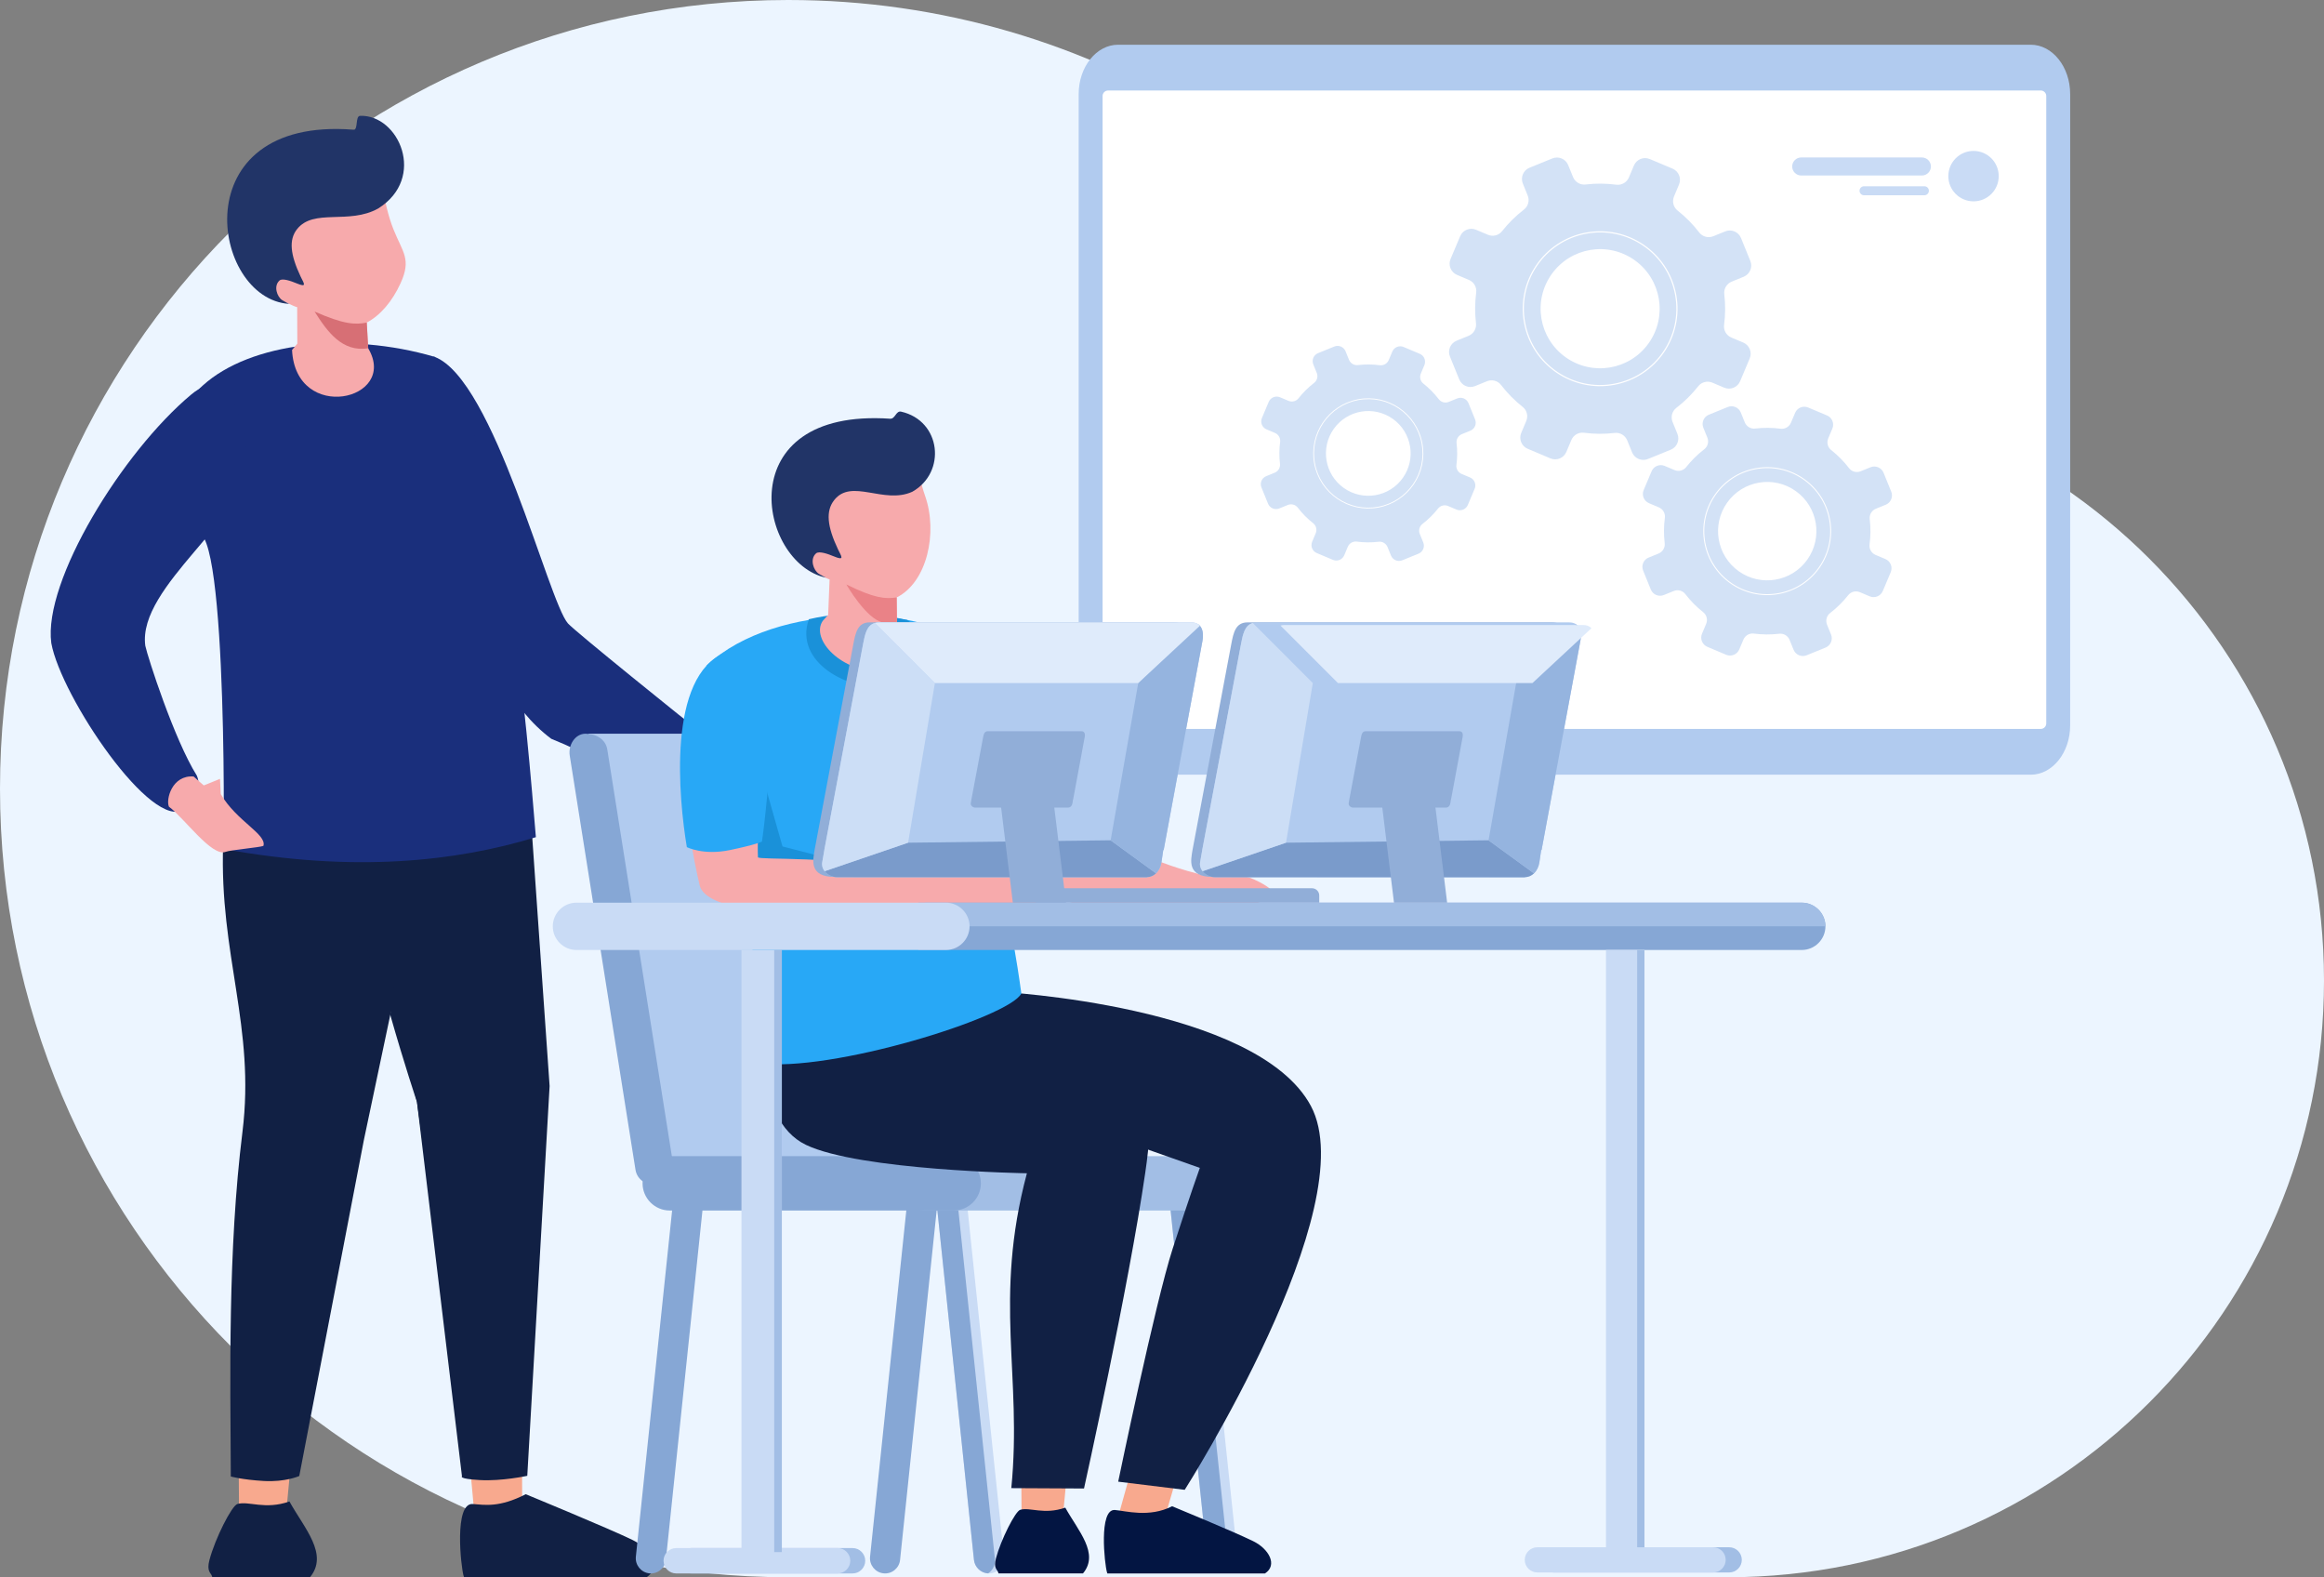 <svg xmlns="http://www.w3.org/2000/svg" width="476" height="323" viewBox="0 0 476 323" fill="none"><rect x="0" y="0" width="476" height="323" fill="#808080" stroke="none"/><g clip-path="url(#clip0_13728_8214)"><path fill-rule="evenodd" clip-rule="evenodd" d="M353.857 78.608C336.678 78.608 320.331 82.163 305.502 88.566C278.869 36.017 224.358 0 161.432 0C72.275 0 0 72.299 0 161.486C0 250.672 72.275 322.971 161.432 322.971H353.857C421.314 322.974 476 268.27 476 200.791C476 133.311 421.314 78.608 353.857 78.608Z" fill="#ECF5FF"></path><path fill-rule="evenodd" clip-rule="evenodd" d="M58.745 308.372L59.773 297.495L48.865 297.758L48.971 310.211L58.745 308.372Z" fill="#F8A98E"></path><path fill-rule="evenodd" clip-rule="evenodd" d="M59.281 307.453C62.362 312.993 67.388 318.293 63.466 323H43.497C43.464 322.91 43.431 322.812 43.4 322.709C43.206 322.064 42.274 321.794 42.899 319.434C44.055 315.051 47.457 308.317 48.627 307.972C50.944 307.286 54.235 309.222 59.283 307.453" fill="#112044"></path><path fill-rule="evenodd" clip-rule="evenodd" d="M92.189 157.637L80.504 205.118L74.54 233.385L61.298 302.236C61.298 302.236 58.497 303.514 54.016 303.256C49.538 302.995 47.275 302.335 47.275 302.335C47.178 282.006 46.637 256.104 49.663 231.754C52.328 210.309 44.894 195.52 45.704 172.879C45.958 165.789 53.727 145.72 53.626 145.977L92.191 157.637H92.189Z" fill="#112044"></path><path fill-rule="evenodd" clip-rule="evenodd" d="M106.957 308.372L106.915 297.124L96.007 297.387L97.181 310.211L106.957 308.372Z" fill="#F8A98E"></path><path fill-rule="evenodd" clip-rule="evenodd" d="M107.679 305.965C107.679 305.965 124.805 313.009 129.608 315.362C133.341 317.191 135.453 321.039 132.389 323H95.055C95.022 322.909 94.989 322.812 94.958 322.709C94.404 320.863 92.952 307.679 96.837 307.972C99.247 308.155 102.284 308.745 107.679 305.965Z" fill="#112044"></path><path fill-rule="evenodd" clip-rule="evenodd" d="M107.873 155.085L112.57 222.385L107.997 302.2C107.997 302.2 102.761 303.331 98.282 303.07C93.804 302.81 94.621 302.293 94.621 302.293L85.401 225.631C85.401 225.631 81.765 210.274 76.219 196.973C72.212 187.368 67.299 184.599 68.023 173.438C68.773 161.879 67.802 152.921 69.391 148.926C70.981 144.932 78.92 146.535 78.92 146.535L107.873 155.082V155.085Z" fill="#112044"></path><path fill-rule="evenodd" clip-rule="evenodd" d="M87.746 242.414L85.398 225.631C85.398 225.631 82.84 218.04 79.933 207.816L82.153 191.91L88.031 230.089L87.746 242.414Z" fill="#112044"></path><path fill-rule="evenodd" clip-rule="evenodd" d="M87.9 95.658C93.791 109.001 96.149 138.774 112.917 151.285C127.976 157.299 136.416 166.18 144.952 158.701C148.66 155.451 147.645 153.356 146.159 152.046C139.458 146.765 117.729 129.24 116.328 127.659C112.277 123.086 101.225 77.667 89.01 73.07C87.564 72.114 83.717 89.195 87.9 95.658Z" fill="#1A2F7C"></path><path fill-rule="evenodd" clip-rule="evenodd" d="M45.709 173.833C72.609 178.777 93.602 176.365 109.76 171.424C108.047 151.377 103.454 89.093 89.013 73.068C71.24 67.861 51.315 70.105 41.557 78.917C41.148 79.274 40.74 79.672 40.332 80.105L38.769 110.831C46.444 97.025 46 171.448 45.711 173.828" fill="#1A2F7C"></path><path fill-rule="evenodd" clip-rule="evenodd" d="M148.926 154.605C150.425 154.179 156.391 152.561 157.789 153.04C158.501 153.283 158.354 153.508 158.177 153.872C158.02 154.195 157.411 154.714 156.91 154.908C155.859 155.312 154.517 156.855 153.908 156.992C156.8 162.74 165.355 164.833 163.567 167.721C162.943 167.997 158.956 168.229 157.947 168.558C154.736 169.607 153.041 169.779 143.073 161.755C142.602 161.375 141.141 160.616 140.633 160.196C140.854 159.074 142.322 156.065 145.167 154.223L148.926 154.603V154.605Z" fill="#F7AAAC"></path><path fill-rule="evenodd" clip-rule="evenodd" d="M82.048 57.989C80.364 61.685 77.916 64.578 75.119 66.051L75.415 71.319C81.725 81.988 60.564 86.742 59.816 71.663L60.897 70.363L60.867 62.893C60.418 62.884 57.103 61.16 56.125 60.899C55.15 60.636 53.66 58.828 53.49 56.863C53.322 54.9 56.383 55.423 56.383 55.423C52.514 50.522 48.19 46.563 53.426 41.822C58.659 37.081 70.976 33.968 70.976 33.968L78.35 31.096C77.496 33.71 78.468 41.659 80.589 46.96C82.489 51.716 84.308 53.03 82.046 57.991" fill="#F7AAAC"></path><path fill-rule="evenodd" clip-rule="evenodd" d="M64.428 63.794C67.037 67.908 70.063 72.16 75.416 71.319L75.12 66.051C72.743 66.525 70.394 66.424 64.428 63.794Z" fill="#D76F75"></path><path fill-rule="evenodd" clip-rule="evenodd" d="M77.469 42.685C71.452 46.062 64.247 42.595 60.83 46.938C59.139 49.089 59.428 52.089 61.585 56.656C62.221 58.002 63.037 58.981 60.689 57.996C59.609 57.545 57.839 56.923 57.261 57.428C55.974 58.55 56.729 60.78 57.815 61.467C58.298 61.774 59.212 62.224 59.212 62.224C43.231 61.242 37.236 23.771 72.41 26.56C73.401 26.64 72.719 23.758 73.756 23.721C81.656 23.427 87.45 36.406 77.469 42.685Z" fill="#213467"></path><path d="M50.6 94.556C50.174 85.483 46.866 74.362 39.171 80.783C25.075 92.549 8.805 118.984 10.507 131.684C12.478 142.636 31.269 170.514 37.763 165.674C41.405 162.961 40.844 160.046 40.321 158.832C35.668 151.413 30.238 134.499 29.759 132.223C28.115 119.986 51.128 105.826 50.6 94.554" fill="#1A2F7C"></path><path fill-rule="evenodd" clip-rule="evenodd" d="M41.735 160.832C42.38 160.607 43.598 160.059 45.059 159.481L45.216 162.599C48.448 168.161 54.67 170.81 53.953 173.204C53.346 173.517 47.176 174.045 46.19 174.434C43.411 175.531 37.689 167.445 34.599 165.184C33.933 163.678 35.253 158.666 39.656 159L41.735 160.83V160.832Z" fill="#F7AAAC"></path><path fill-rule="evenodd" clip-rule="evenodd" d="M228.998 9.159H415.947C420.381 9.159 424.01 13.701 424.01 19.25V148.542C424.01 154.093 420.381 158.633 415.947 158.633H228.998C224.563 158.633 220.935 154.093 220.935 148.542V19.25C220.935 13.699 224.563 9.159 228.998 9.159Z" fill="#B1CBEF"></path><path fill-rule="evenodd" clip-rule="evenodd" d="M226.96 18.53H417.987C418.608 18.53 419.115 19.038 419.115 19.658V148.134C419.115 148.754 418.608 149.262 417.987 149.262H226.957C226.337 149.262 225.829 148.754 225.829 148.134V19.658C225.829 19.038 226.337 18.53 226.957 18.53" fill="white"></path><path fill-rule="evenodd" clip-rule="evenodd" d="M245.76 245.781L239.612 246.437L247.254 318.878C247.433 320.569 248.962 321.806 250.651 321.624C252.342 321.443 253.578 319.913 253.401 318.222L245.76 245.781Z" fill="#C9DBF5"></path><path fill-rule="evenodd" clip-rule="evenodd" d="M239.643 246.735L247.252 318.862C247.413 320.395 248.671 321.554 250.156 321.638C251.097 321.019 251.673 319.902 251.545 318.708L243.905 246.282L239.643 246.737V246.735Z" fill="#86A7D5"></path><path fill-rule="evenodd" clip-rule="evenodd" d="M137.88 245.781L144.027 246.441L136.383 319.425C136.207 321.117 134.677 322.353 132.989 322.17C131.298 321.989 130.06 320.456 130.236 318.765L137.88 245.781Z" fill="#86A7D5"></path><path fill-rule="evenodd" clip-rule="evenodd" d="M197.988 245.781L191.841 246.441L199.484 319.425C199.661 321.117 201.191 322.353 202.879 322.17C204.57 321.989 205.808 320.456 205.632 318.765L197.988 245.781Z" fill="#C9DBF5"></path><path fill-rule="evenodd" clip-rule="evenodd" d="M191.874 246.742L199.482 319.388C199.643 320.931 200.901 322.099 202.387 322.183C203.327 321.56 203.903 320.437 203.775 319.231L196.136 246.282L191.874 246.74V246.742Z" fill="#86A7D5"></path><path fill-rule="evenodd" clip-rule="evenodd" d="M185.849 245.781L191.996 246.441L184.352 319.425C184.176 321.117 182.646 322.353 180.957 322.17C179.267 321.989 178.028 320.456 178.205 318.765L185.849 245.781Z" fill="#86A7D5"></path><path fill-rule="evenodd" clip-rule="evenodd" d="M189.762 236.744H246.664C249.723 236.744 252.227 239.248 252.227 242.308C252.227 245.368 249.723 247.874 246.664 247.874H189.762C186.703 247.874 184.2 245.37 184.2 242.31C184.2 239.25 186.703 236.744 189.762 236.744Z" fill="#A2BEE5"></path><path fill-rule="evenodd" clip-rule="evenodd" d="M172.57 150.24H120.542L133.627 236.951L185.655 237C185.856 237 186.059 236.984 186.264 236.951C188.408 236.951 189.838 234.611 189.505 232.493L177.025 153.479C176.691 151.362 174.711 150.238 172.568 150.238L172.57 150.24Z" fill="#B1CBEF"></path><path fill-rule="evenodd" clip-rule="evenodd" d="M124.387 153.479L137.856 238.305C138.191 240.42 136.759 242.763 134.615 242.763C132.474 242.763 130.496 241.639 130.159 239.521L116.69 154.696C116.354 152.579 117.787 150.238 119.93 150.238C122.073 150.238 124.049 151.362 124.387 153.479Z" fill="#86A7D5"></path><path fill-rule="evenodd" clip-rule="evenodd" d="M137.174 236.744H195.336C198.395 236.744 200.9 239.248 200.9 242.308C200.9 245.368 198.397 247.874 195.336 247.874H137.174C134.114 247.874 131.609 245.37 131.609 242.31C131.609 239.25 134.112 236.744 137.174 236.744Z" fill="#86A7D5"></path><path fill-rule="evenodd" clip-rule="evenodd" d="M193.91 148.363C196.795 154.694 200.371 173.038 213.424 181.885C227.624 191.512 261.276 187.308 260.285 182.256C260.173 181.685 256.261 179.448 254.202 179.289C252.474 179.154 247.931 179.611 246.223 179.165C238.162 177.063 228.688 173.879 215.557 162.927C211.447 159.501 206.218 138.973 194.539 132.965C193.162 132.077 189.884 142.296 193.912 148.361" fill="#F7AAAC"></path><path fill-rule="evenodd" clip-rule="evenodd" d="M202.521 164.946C206.598 164.133 211.063 160.545 213.906 157.699C209.163 145.665 202.55 132.36 191.703 128.595L190.196 137.509L192.359 151.157L202.521 164.946Z" fill="#F79F2D"></path><path fill-rule="evenodd" clip-rule="evenodd" d="M237.853 313.236L240.891 302.836L231.858 300.419L228.874 311.101L237.853 313.236Z" fill="#F8A98E"></path><path fill-rule="evenodd" clip-rule="evenodd" d="M183.946 207.037L204.754 203.089C204.754 203.089 257.431 205.823 268.49 226.457C279.551 247.09 242.654 305.066 242.654 305.066L229.028 303.399C229.028 303.399 236.623 266.691 240.181 255.704C243.74 244.717 245.75 239.146 245.75 239.146L186.5 218.254L183.946 207.035V207.037Z" fill="#112044"></path><path fill-rule="evenodd" clip-rule="evenodd" d="M217.725 310.313L218.617 300.891L209.166 301.116L209.256 311.907L217.725 310.313Z" fill="#F8A98E"></path><path fill-rule="evenodd" clip-rule="evenodd" d="M218.191 308.716C220.862 313.517 225.215 318.109 221.815 322.187H204.512C204.484 322.11 204.455 322.024 204.429 321.934C204.261 321.375 203.453 321.141 203.994 319.096C204.996 315.301 207.943 309.465 208.956 309.165C210.964 308.568 213.814 310.246 218.189 308.716" fill="#031542"></path><path fill-rule="evenodd" clip-rule="evenodd" d="M156.263 208.731C156.263 208.731 154.089 229.168 165.072 234.43C176.056 239.691 210.329 240.248 210.329 240.248C203.42 266.194 209.406 281.558 207.137 304.72L222.027 304.797C222.027 304.797 231.183 263.516 234.573 240.118C236.284 228.314 236.642 218.927 221.694 215.706C216.666 214.622 183.947 207.039 183.947 207.039L156.263 208.731Z" fill="#112044"></path><path fill-rule="evenodd" clip-rule="evenodd" d="M144.778 136.232C139.895 156.158 156.761 178.039 155.342 217.7C169.987 219.735 206.761 208.322 209.193 203.431C207.178 188.631 204.322 178.152 204.019 170.057C203.58 158.372 202.819 138.489 196.053 131.287C189.586 124.402 159.24 122.794 144.778 136.232Z" fill="#28A8F6"></path><path d="M185.808 126.948C180.7 125.866 174.162 124.817 165.669 126.798C162.563 135.577 173.869 141.578 181.411 140.494C189.269 139.366 190.212 130.068 185.808 126.948Z" fill="#1A91D9"></path><path fill-rule="evenodd" clip-rule="evenodd" d="M189.221 180.819L160.27 173.325L155.988 158.266L151.847 157.75C151.847 157.75 146.861 169.28 146.953 169.984C147.048 170.691 151.88 180.702 151.611 180.762C151.341 180.821 170.523 183.727 172.074 183.82C173.626 183.915 189.216 180.819 189.216 180.819" fill="#1A91D9"></path><path fill-rule="evenodd" clip-rule="evenodd" d="M183.657 122.335L183.716 127.478L184.46 128.12C187.367 131.28 184.151 137.703 180.816 137.482C172.378 137.84 165.952 130.876 168.513 127.138L169.623 125.917L169.916 118.641C169.482 118.613 166.327 116.791 165.385 116.495C164.445 116.197 163.074 114.371 162.994 112.452C162.915 110.533 165.875 111.176 165.875 111.176C162.319 106.237 158.282 102.194 163.584 97.804C168.886 93.415 181.012 90.917 181.012 90.917L188.319 88.44C187.374 90.948 187.656 96.338 189.493 101.593C192.1 109.061 189.908 119.218 183.657 122.337" fill="#F7AAAC"></path><path fill-rule="evenodd" clip-rule="evenodd" d="M173.345 119.675C173.345 119.675 177.417 126.776 180.799 127.44C184.18 128.105 182.452 127.619 183.717 127.478L183.657 122.335C181.322 122.695 179.04 122.494 173.345 119.675Z" fill="#EA8287"></path><path fill-rule="evenodd" clip-rule="evenodd" d="M268.733 181.885H212.153C211.341 181.885 210.676 182.55 210.676 183.363C210.676 184.175 211.341 184.84 212.153 184.84H270.207V183.363C270.207 182.55 269.543 181.885 268.73 181.885" fill="#91AED8"></path><path fill-rule="evenodd" clip-rule="evenodd" d="M149.472 134.497C135.33 140.816 140.791 170.494 143.311 181.305C145.777 191.384 203.915 186.39 212.576 186.019C211.949 184.151 210.848 179.982 206.718 178.905C203.921 178.176 191.731 179.247 188.095 178.527C170.839 175.111 155.317 176.171 155.242 175.531C154.708 162.557 160.356 144.923 153.255 136.341C152.604 135.555 150.525 134.027 149.47 134.497" fill="#F7AAAC"></path><path fill-rule="evenodd" clip-rule="evenodd" d="M240.503 127.442H178.112C175.693 127.442 175.234 129.489 174.781 131.894L166.842 174.06C166.515 176.105 165.63 179.558 171.031 179.576L234.943 179.622L244.287 131.278C244.686 129.209 242.583 127.445 240.501 127.445" fill="#91AED8"></path><path fill-rule="evenodd" clip-rule="evenodd" d="M244 127.442H180.103C177.684 127.442 177.225 129.489 176.772 131.894L168.833 174.06H168.842L168.405 176.566C168.115 178.22 169.78 179.62 171.457 179.62H234.835C236.513 179.62 237.643 178.227 237.888 176.566L238.259 174.06H238.34L246.28 131.278C246.664 129.207 246.081 127.445 244 127.445" fill="#B1CBEF"></path><path fill-rule="evenodd" clip-rule="evenodd" d="M168.9 178.395C169.483 179.134 170.468 179.62 171.456 179.62H234.834C235.614 179.62 236.274 179.32 236.781 178.834L227.482 172.064L185.996 172.557L168.9 178.395Z" fill="#7A9BCB"></path><path fill-rule="evenodd" clip-rule="evenodd" d="M236.782 178.834C237.371 178.271 237.758 177.459 237.888 176.567L238.259 174.06H238.34L246.28 131.278C246.552 129.814 246.34 128.505 245.457 127.862L233.133 139.867L227.481 172.067L236.78 178.836L236.782 178.834Z" fill="#95B4DF"></path><path fill-rule="evenodd" clip-rule="evenodd" d="M179.185 127.564C177.554 128.034 177.161 129.834 176.773 131.896L168.833 174.06H168.842L168.405 176.567C168.285 177.244 168.497 177.88 168.901 178.395L185.997 172.557L191.486 139.865L179.187 127.562L179.185 127.564Z" fill="#CCDEF6"></path><path fill-rule="evenodd" clip-rule="evenodd" d="M244 127.442H180.106C179.761 127.442 179.457 127.484 179.188 127.562L191.487 139.865H233.136L245.762 128.136C245.373 127.701 244.797 127.442 244 127.442Z" fill="#DFEBFB"></path><path fill-rule="evenodd" clip-rule="evenodd" d="M369.042 184.838H188.088V194.526H369.042C371.706 194.526 373.885 192.347 373.885 189.682C373.885 187.017 371.706 184.838 369.042 184.838Z" fill="#86A7D5"></path><path fill-rule="evenodd" clip-rule="evenodd" d="M369.042 184.838H189.457V189.682H373.883C373.883 187.019 371.704 184.838 369.04 184.838" fill="#A2BEE5"></path><path fill-rule="evenodd" clip-rule="evenodd" d="M193.743 184.838H118.064C115.4 184.838 113.221 187.017 113.221 189.682C113.221 192.347 115.4 194.526 118.064 194.526H193.743C196.407 194.526 198.586 192.347 198.586 189.682C198.586 187.017 196.407 184.838 193.743 184.838Z" fill="#C9DBF5"></path><path fill-rule="evenodd" clip-rule="evenodd" d="M174.621 316.992H141.569C140.141 316.992 138.971 318.162 138.971 319.591C138.971 321.019 140.141 322.19 141.569 322.19H174.621C176.049 322.19 177.219 321.019 177.219 319.591C177.219 318.162 176.049 316.992 174.621 316.992Z" fill="#A2BEE5"></path><path fill-rule="evenodd" clip-rule="evenodd" d="M171.556 316.992H138.504C137.076 316.992 135.906 318.162 135.906 319.591C135.906 321.019 137.076 322.19 138.504 322.19H171.556C172.984 322.19 174.154 321.019 174.154 319.591C174.154 318.162 172.984 316.992 171.556 316.992Z" fill="#C9DBF5"></path><path fill-rule="evenodd" clip-rule="evenodd" d="M354.178 316.831H318.175C316.758 316.831 315.597 317.99 315.597 319.41C315.597 320.827 316.755 321.989 318.175 321.989H354.178C355.595 321.989 356.756 320.83 356.756 319.41C356.756 317.992 355.597 316.831 354.178 316.831Z" fill="#A2BEE5"></path><path fill-rule="evenodd" clip-rule="evenodd" d="M350.879 316.831H314.876C313.459 316.831 312.298 317.99 312.298 319.41C312.298 320.827 313.457 321.989 314.876 321.989H350.879C352.296 321.989 353.457 320.83 353.457 319.41C353.457 317.992 352.298 316.831 350.879 316.831Z" fill="#C9DBF5"></path><path d="M328.939 194.526H336.816V316.831H328.939V194.526Z" fill="#C9DBF5"></path><path d="M335.324 194.526H336.816V316.831H335.324V194.526Z" fill="#A2BEE5"></path><path d="M151.868 194.526H160.135V317.82H151.868V194.526Z" fill="#C9DBF5"></path><path d="M158.57 194.526H160.135V317.82H158.57V194.526Z" fill="#A2BEE5"></path><path fill-rule="evenodd" clip-rule="evenodd" d="M186.833 100.705C181.021 103.326 174.408 97.888 170.859 102.403C169.102 104.638 169.402 107.756 171.645 112.503C172.305 113.901 173.155 114.918 170.713 113.896C169.592 113.428 167.751 112.781 167.151 113.307C165.813 114.472 166.597 116.791 167.727 117.504C168.23 117.822 169.179 118.29 169.179 118.29C155.229 115.3 149.274 83.485 182.326 85.742C183.357 85.812 183.516 84.053 184.566 84.291C192.775 86.15 193.912 96.74 186.835 100.708" fill="#213467"></path><path fill-rule="evenodd" clip-rule="evenodd" d="M240.067 308.429C240.067 308.429 252.529 313.55 256.683 315.585C259.911 317.166 261.738 320.494 259.087 322.19H226.81C226.781 322.112 226.753 322.028 226.726 321.938C226.247 320.341 224.991 308.944 228.351 309.198C230.434 309.354 235.405 310.834 240.069 308.431" fill="#031542"></path><path fill-rule="evenodd" clip-rule="evenodd" d="M155.642 134.682C155.642 134.682 158.088 140.989 157.805 151.717C157.523 162.446 156.064 172.329 156.064 172.329C156.064 172.329 154.936 172.941 149.477 174.071C144.021 175.2 140.679 173.46 140.679 173.46C139.03 163.607 136.538 138.328 148.658 133.563C151.294 132.527 155.64 134.682 155.64 134.682" fill="#28A8F6"></path><path fill-rule="evenodd" clip-rule="evenodd" d="M214.405 152.885H203.519L207.446 184.838H218.332L214.405 152.885Z" fill="#91AED8"></path><path fill-rule="evenodd" clip-rule="evenodd" d="M221.496 149.728H202.341C201.617 149.728 201.478 150.342 201.343 151.062L198.964 163.703H198.966L198.836 164.453C198.749 164.95 199.248 165.37 199.752 165.37H218.75C219.253 165.37 219.591 164.952 219.666 164.453L219.776 163.703H219.8L222.18 150.878C222.295 150.258 222.12 149.73 221.496 149.73" fill="#91AED8"></path><path fill-rule="evenodd" clip-rule="evenodd" d="M317.91 127.442H255.518C253.099 127.442 252.64 129.489 252.188 131.894L244.248 174.06C243.921 176.105 243.036 179.558 248.437 179.576L312.35 179.622L321.693 131.278C322.093 129.209 319.989 127.445 317.907 127.445" fill="#91AED8"></path><path fill-rule="evenodd" clip-rule="evenodd" d="M321.404 127.442H257.508C255.088 127.442 254.629 129.489 254.177 131.894L246.237 174.06H246.246L245.809 176.566C245.52 178.22 247.184 179.62 248.862 179.62H312.24C313.917 179.62 315.047 178.227 315.292 176.566L315.663 174.06H315.745L323.684 131.278C324.068 129.207 323.486 127.445 321.404 127.445" fill="#B1CBEF"></path><path fill-rule="evenodd" clip-rule="evenodd" d="M246.305 178.395C246.887 179.134 247.872 179.62 248.861 179.62H312.239C313.018 179.62 313.678 179.32 314.186 178.834L304.886 172.064L263.4 172.557L246.305 178.395Z" fill="#7A9BCB"></path><path fill-rule="evenodd" clip-rule="evenodd" d="M314.188 178.834C314.778 178.271 315.164 177.459 315.294 176.567L315.665 174.06H315.747L323.686 131.278C323.958 129.814 323.746 128.505 322.863 127.862L310.54 139.867L304.887 172.067L314.186 178.836L314.188 178.834Z" fill="#95B4DF"></path><path fill-rule="evenodd" clip-rule="evenodd" d="M256.592 127.564C254.96 128.034 254.568 129.834 254.179 131.896L246.239 174.06H246.246L245.809 176.567C245.69 177.244 245.902 177.88 246.306 178.395L263.401 172.557L268.891 139.865L256.592 127.562V127.564Z" fill="#CCDEF6"></path><path fill-rule="evenodd" clip-rule="evenodd" d="M324.271 127.981H263.147C262.818 127.981 262.526 128.021 262.268 128.096L274.033 139.865H313.877L325.955 128.644C325.584 128.228 325.032 127.981 324.271 127.981Z" fill="#DFEBFB"></path><path fill-rule="evenodd" clip-rule="evenodd" d="M298.898 149.728H279.743C279.019 149.728 278.88 150.342 278.745 151.062L276.366 163.703H276.368L276.238 164.453C276.152 164.95 276.651 165.37 277.154 165.37H296.152C296.655 165.37 296.993 164.952 297.068 164.453L297.178 163.703H297.203L299.582 150.878C299.697 150.258 299.523 149.73 298.898 149.73" fill="#91AED8"></path><path fill-rule="evenodd" clip-rule="evenodd" d="M292.476 152.885H281.587L285.516 184.838H296.402L292.476 152.885Z" fill="#91AED8"></path><path fill-rule="evenodd" clip-rule="evenodd" d="M334.805 53.273C329.315 49.369 321.702 50.656 317.802 56.145C313.899 61.637 315.186 69.252 320.674 73.156C326.163 77.06 333.774 75.772 337.676 70.283C341.579 64.794 340.292 57.179 334.805 53.275M298.34 69.764L300.788 68.769C301.81 68.351 302.444 67.302 302.311 66.207C302.062 64.085 302.082 61.97 302.353 59.899C302.494 58.802 301.878 57.744 300.861 57.318L298.428 56.287C297.166 55.755 296.57 54.3 297.102 53.036L299.071 48.371C299.603 47.108 301.062 46.516 302.324 47.048L304.759 48.075C305.779 48.506 306.964 48.21 307.648 47.342C308.942 45.702 310.443 44.209 312.136 42.91C313.012 42.237 313.319 41.056 312.899 40.031L311.906 37.583C311.387 36.313 312.001 34.864 313.27 34.348L317.959 32.44C319.228 31.921 320.674 32.535 321.192 33.803L322.188 36.251C322.605 37.273 323.649 37.909 324.746 37.779C326.865 37.527 328.98 37.55 331.05 37.819C332.149 37.965 333.204 37.346 333.635 36.326L334.661 33.891C335.193 32.628 336.65 32.034 337.91 32.57L342.574 34.535C343.837 35.068 344.428 36.525 343.896 37.79L342.87 40.226C342.44 41.246 342.735 42.434 343.605 43.116C345.243 44.412 346.735 45.913 348.037 47.605C348.706 48.484 349.889 48.788 350.913 48.375L353.361 47.38C354.63 46.861 356.078 47.474 356.595 48.744L358.502 53.434C359.019 54.706 358.407 56.152 357.138 56.671L354.692 57.667C353.668 58.084 353.037 59.128 353.165 60.228C353.419 62.346 353.394 64.461 353.125 66.532C352.979 67.632 353.597 68.687 354.615 69.12L357.052 70.144C358.314 70.676 358.906 72.134 358.374 73.397L356.41 78.06C355.875 79.325 354.419 79.915 353.154 79.383L350.721 78.354C349.699 77.925 348.514 78.219 347.83 79.091C346.536 80.73 345.035 82.224 343.345 83.52C342.468 84.192 342.157 85.38 342.574 86.402L343.57 88.848C344.088 90.118 343.477 91.569 342.206 92.083L337.517 93.993C336.25 94.507 334.8 93.896 334.281 92.626L333.288 90.178C332.871 89.153 331.827 88.524 330.726 88.652C328.609 88.904 326.494 88.882 324.426 88.612C323.329 88.469 322.274 89.082 321.843 90.105L320.817 92.54C320.283 93.805 318.826 94.397 317.563 93.865L312.899 91.895C311.637 91.363 311.043 89.908 311.577 88.643L312.606 86.205C313.036 85.185 312.741 84.002 311.873 83.315C310.229 82.023 308.739 80.522 307.443 78.828C306.768 77.952 305.591 77.643 304.567 78.062L302.117 79.058C300.848 79.577 299.4 78.965 298.883 77.694L296.976 73.004C296.457 71.734 297.069 70.285 298.34 69.771V69.764Z" fill="#D3E2F6"></path><path d="M336.557 50.327C333.259 48.069 329.101 47.071 324.863 47.863C320.625 48.656 317.109 51.093 314.853 54.392C312.595 57.691 311.597 61.851 312.389 66.09C313.184 70.33 315.619 73.847 318.916 76.104C322.214 78.362 326.373 79.361 330.611 78.568C334.849 77.773 338.365 75.338 340.621 72.039C342.879 68.74 343.876 64.58 343.084 60.341C342.292 56.101 339.855 52.584 336.557 50.327ZM324.819 47.627C329.123 46.821 333.345 47.837 336.692 50.129C340.04 52.42 342.515 55.991 343.32 60.297C344.126 64.602 343.111 68.826 340.819 72.174C338.528 75.523 334.959 77.998 330.655 78.804C326.351 79.61 322.128 78.594 318.782 76.302C315.433 74.01 312.959 70.44 312.153 66.135C311.348 61.829 312.363 57.607 314.654 54.258C316.945 50.908 320.514 48.433 324.819 47.627Z" fill="white"></path><path fill-rule="evenodd" clip-rule="evenodd" d="M367.799 100.549C363.265 97.325 356.977 98.387 353.754 102.922C350.531 107.458 351.593 113.748 356.127 116.972C360.661 120.196 366.949 119.134 370.172 114.598C373.394 110.063 372.333 103.772 367.799 100.549ZM337.681 114.172L339.702 113.349C340.548 113.004 341.069 112.139 340.961 111.233C340.755 109.48 340.771 107.734 340.996 106.022C341.113 105.115 340.605 104.243 339.762 103.889L337.751 103.037C336.707 102.598 336.215 101.397 336.654 100.352L338.279 96.499C338.718 95.455 339.923 94.967 340.965 95.409L342.976 96.256C343.819 96.612 344.797 96.367 345.362 95.651C346.43 94.296 347.671 93.064 349.068 91.99C349.792 91.434 350.046 90.46 349.699 89.612L348.878 87.59C348.45 86.541 348.958 85.344 350.004 84.918L353.878 83.344C354.926 82.915 356.12 83.421 356.548 84.47L357.372 86.493C357.716 87.338 358.579 87.861 359.484 87.753C361.235 87.546 362.98 87.563 364.691 87.786C365.598 87.908 366.47 87.396 366.826 86.552L367.673 84.541C368.112 83.496 369.315 83.006 370.357 83.45L374.211 85.073C375.255 85.512 375.741 86.716 375.302 87.76L374.454 89.771C374.099 90.615 374.344 91.595 375.061 92.158C376.414 93.227 377.646 94.468 378.721 95.865C379.275 96.592 380.25 96.844 381.096 96.501L383.118 95.678C384.166 95.249 385.36 95.755 385.788 96.804L387.362 100.677C387.788 101.728 387.285 102.922 386.236 103.351L384.217 104.172C383.371 104.517 382.851 105.38 382.956 106.287C383.166 108.036 383.146 109.783 382.923 111.494C382.802 112.401 383.314 113.274 384.155 113.631L386.168 114.477C387.212 114.916 387.7 116.12 387.258 117.164L385.636 121.017C385.195 122.061 383.992 122.549 382.948 122.11L380.939 121.26C380.094 120.904 379.116 121.15 378.551 121.869C377.482 123.223 376.244 124.457 374.847 125.528C374.123 126.082 373.867 127.063 374.211 127.908L375.032 129.931C375.461 130.98 374.957 132.176 373.907 132.603L370.035 134.181C368.989 134.605 367.79 134.102 367.362 133.053L366.541 131.03C366.197 130.185 365.333 129.664 364.424 129.77C362.676 129.977 360.93 129.96 359.219 129.737C358.314 129.617 357.442 130.125 357.085 130.969L356.237 132.98C355.796 134.024 354.593 134.515 353.549 134.075L349.697 132.448C348.653 132.009 348.163 130.805 348.604 129.761L349.454 127.747C349.81 126.904 349.567 125.928 348.849 125.358C347.492 124.292 346.26 123.051 345.19 121.653C344.633 120.929 343.66 120.673 342.815 121.019L340.791 121.841C339.742 122.269 338.546 121.763 338.12 120.715L336.546 116.839C336.118 115.791 336.623 114.594 337.674 114.17L337.681 114.172Z" fill="#D3E2F6"></path><path d="M369.25 98.115C366.526 96.25 363.091 95.424 359.59 96.08C356.09 96.735 353.187 98.749 351.322 101.474C349.457 104.198 348.631 107.634 349.287 111.136C349.942 114.638 351.955 117.542 354.679 119.407C357.403 121.273 360.838 122.099 364.338 121.443C367.839 120.787 370.742 118.774 372.607 116.049C374.472 113.324 375.298 109.889 374.642 106.387C373.986 102.885 371.973 99.981 369.25 98.115ZM359.553 95.885C363.107 95.219 366.594 96.058 369.36 97.952C372.126 99.847 374.17 102.794 374.834 106.351C375.501 109.906 374.662 113.395 372.768 116.162C370.874 118.928 367.927 120.973 364.371 121.637C360.818 122.304 357.33 121.465 354.564 119.571C351.799 117.676 349.755 114.729 349.09 111.171C348.424 107.616 349.263 104.128 351.156 101.361C353.05 98.594 355.997 96.55 359.553 95.885Z" fill="white"></path><path fill-rule="evenodd" clip-rule="evenodd" d="M285.277 85.773C281.372 82.997 275.958 83.911 273.183 87.815C270.409 91.721 271.323 97.137 275.227 99.913C279.132 102.688 284.546 101.774 287.321 97.868C290.098 93.962 289.182 88.546 285.279 85.77M259.341 97.504L261.083 96.795C261.811 96.499 262.259 95.753 262.167 94.974C261.99 93.466 262.003 91.96 262.198 90.487C262.297 89.707 261.86 88.954 261.136 88.652L259.405 87.919C258.507 87.541 258.083 86.506 258.461 85.607L259.86 82.288C260.24 81.39 261.277 80.97 262.173 81.348L263.906 82.079C264.632 82.383 265.475 82.174 265.961 81.558C266.879 80.39 267.948 79.33 269.153 78.405C269.777 77.925 269.994 77.086 269.696 76.358L268.989 74.616C268.621 73.713 269.058 72.684 269.958 72.315L273.294 70.959C274.196 70.59 275.225 71.025 275.594 71.928L276.302 73.671C276.598 74.399 277.342 74.85 278.121 74.757C279.629 74.578 281.132 74.594 282.604 74.786C283.385 74.889 284.136 74.45 284.443 73.724L285.173 71.99C285.553 71.092 286.588 70.67 287.484 71.052L290.802 72.45C291.7 72.829 292.12 73.865 291.742 74.764L291.012 76.497C290.705 77.223 290.917 78.067 291.535 78.552C292.7 79.473 293.76 80.542 294.687 81.745C295.164 82.37 296.004 82.589 296.733 82.293L298.472 81.584C299.375 81.215 300.404 81.65 300.772 82.553L302.128 85.89C302.494 86.793 302.061 87.824 301.159 88.191L299.419 88.899C298.691 89.197 298.243 89.939 298.333 90.721C298.514 92.227 298.497 93.733 298.304 95.203C298.201 95.985 298.64 96.736 299.364 97.043L301.097 97.771C301.995 98.149 302.414 99.186 302.037 100.085L300.64 103.402C300.26 104.3 299.223 104.722 298.324 104.342L296.594 103.611C295.865 103.307 295.024 103.516 294.537 104.135C293.616 105.3 292.55 106.363 291.347 107.285C290.722 107.762 290.502 108.608 290.8 109.334L291.508 111.074C291.877 111.977 291.442 113.009 290.539 113.375L287.204 114.733C286.303 115.097 285.273 114.665 284.902 113.762L284.195 112.019C283.9 111.291 283.156 110.843 282.372 110.933C280.867 111.112 279.364 111.096 277.891 110.904C277.11 110.801 276.36 111.24 276.055 111.966L275.327 113.7C274.947 114.598 273.912 115.022 273.011 114.643L269.694 113.243C268.795 112.865 268.374 111.83 268.753 110.929L269.484 109.195C269.789 108.469 269.581 107.628 268.963 107.14C267.793 106.221 266.734 105.153 265.811 103.949C265.332 103.326 264.493 103.106 263.765 103.404L262.021 104.11C261.118 104.479 260.087 104.044 259.721 103.141L258.366 99.805C257.997 98.902 258.432 97.873 259.337 97.506L259.341 97.504Z" fill="#D3E2F6"></path><path d="M286.524 83.677C284.178 82.072 281.22 81.361 278.207 81.924C275.192 82.49 272.693 84.223 271.087 86.568C269.482 88.913 268.771 91.874 269.334 94.888C269.899 97.904 271.632 100.403 273.976 102.011C276.32 103.616 279.28 104.327 282.293 103.764C285.308 103.198 287.807 101.465 289.414 99.12C291.018 96.773 291.729 93.814 291.166 90.8C290.601 87.784 288.868 85.285 286.524 83.677ZM278.176 81.756C281.238 81.182 284.24 81.904 286.621 83.536C289.003 85.168 290.762 87.707 291.336 90.767C291.91 93.83 291.188 96.833 289.557 99.215C287.926 101.598 285.388 103.357 282.328 103.932C279.267 104.506 276.265 103.784 273.883 102.152C271.501 100.52 269.742 97.981 269.168 94.921C268.594 91.858 269.316 88.855 270.947 86.473C272.579 84.09 275.117 82.331 278.176 81.756Z" fill="white"></path><path fill-rule="evenodd" clip-rule="evenodd" d="M404.216 30.903C401.367 30.903 399.056 33.215 399.056 36.066C399.056 38.916 401.367 41.228 404.216 41.228C407.066 41.228 409.377 38.916 409.377 36.066C409.377 33.215 407.066 30.903 404.216 30.903Z" fill="#C9DBF5"></path><path fill-rule="evenodd" clip-rule="evenodd" d="M393.641 32.242H368.921C367.906 32.242 367.074 33.074 367.074 34.09C367.074 35.105 367.906 35.938 368.921 35.938H393.641C394.656 35.938 395.488 35.105 395.488 34.09C395.488 33.074 394.656 32.242 393.641 32.242Z" fill="#C9DBF5"></path><path fill-rule="evenodd" clip-rule="evenodd" d="M394.152 38.137H381.793C381.285 38.137 380.87 38.552 380.87 39.06C380.87 39.568 381.285 39.985 381.793 39.985H394.152C394.659 39.985 395.074 39.57 395.074 39.062C395.074 38.554 394.659 38.137 394.152 38.137Z" fill="#C9DBF5"></path></g><defs><clipPath id="clip0_13728_8214"><rect width="476" height="323" fill="white" transform="matrix(-1 0 0 1 476 0)"></rect></clipPath></defs></svg>